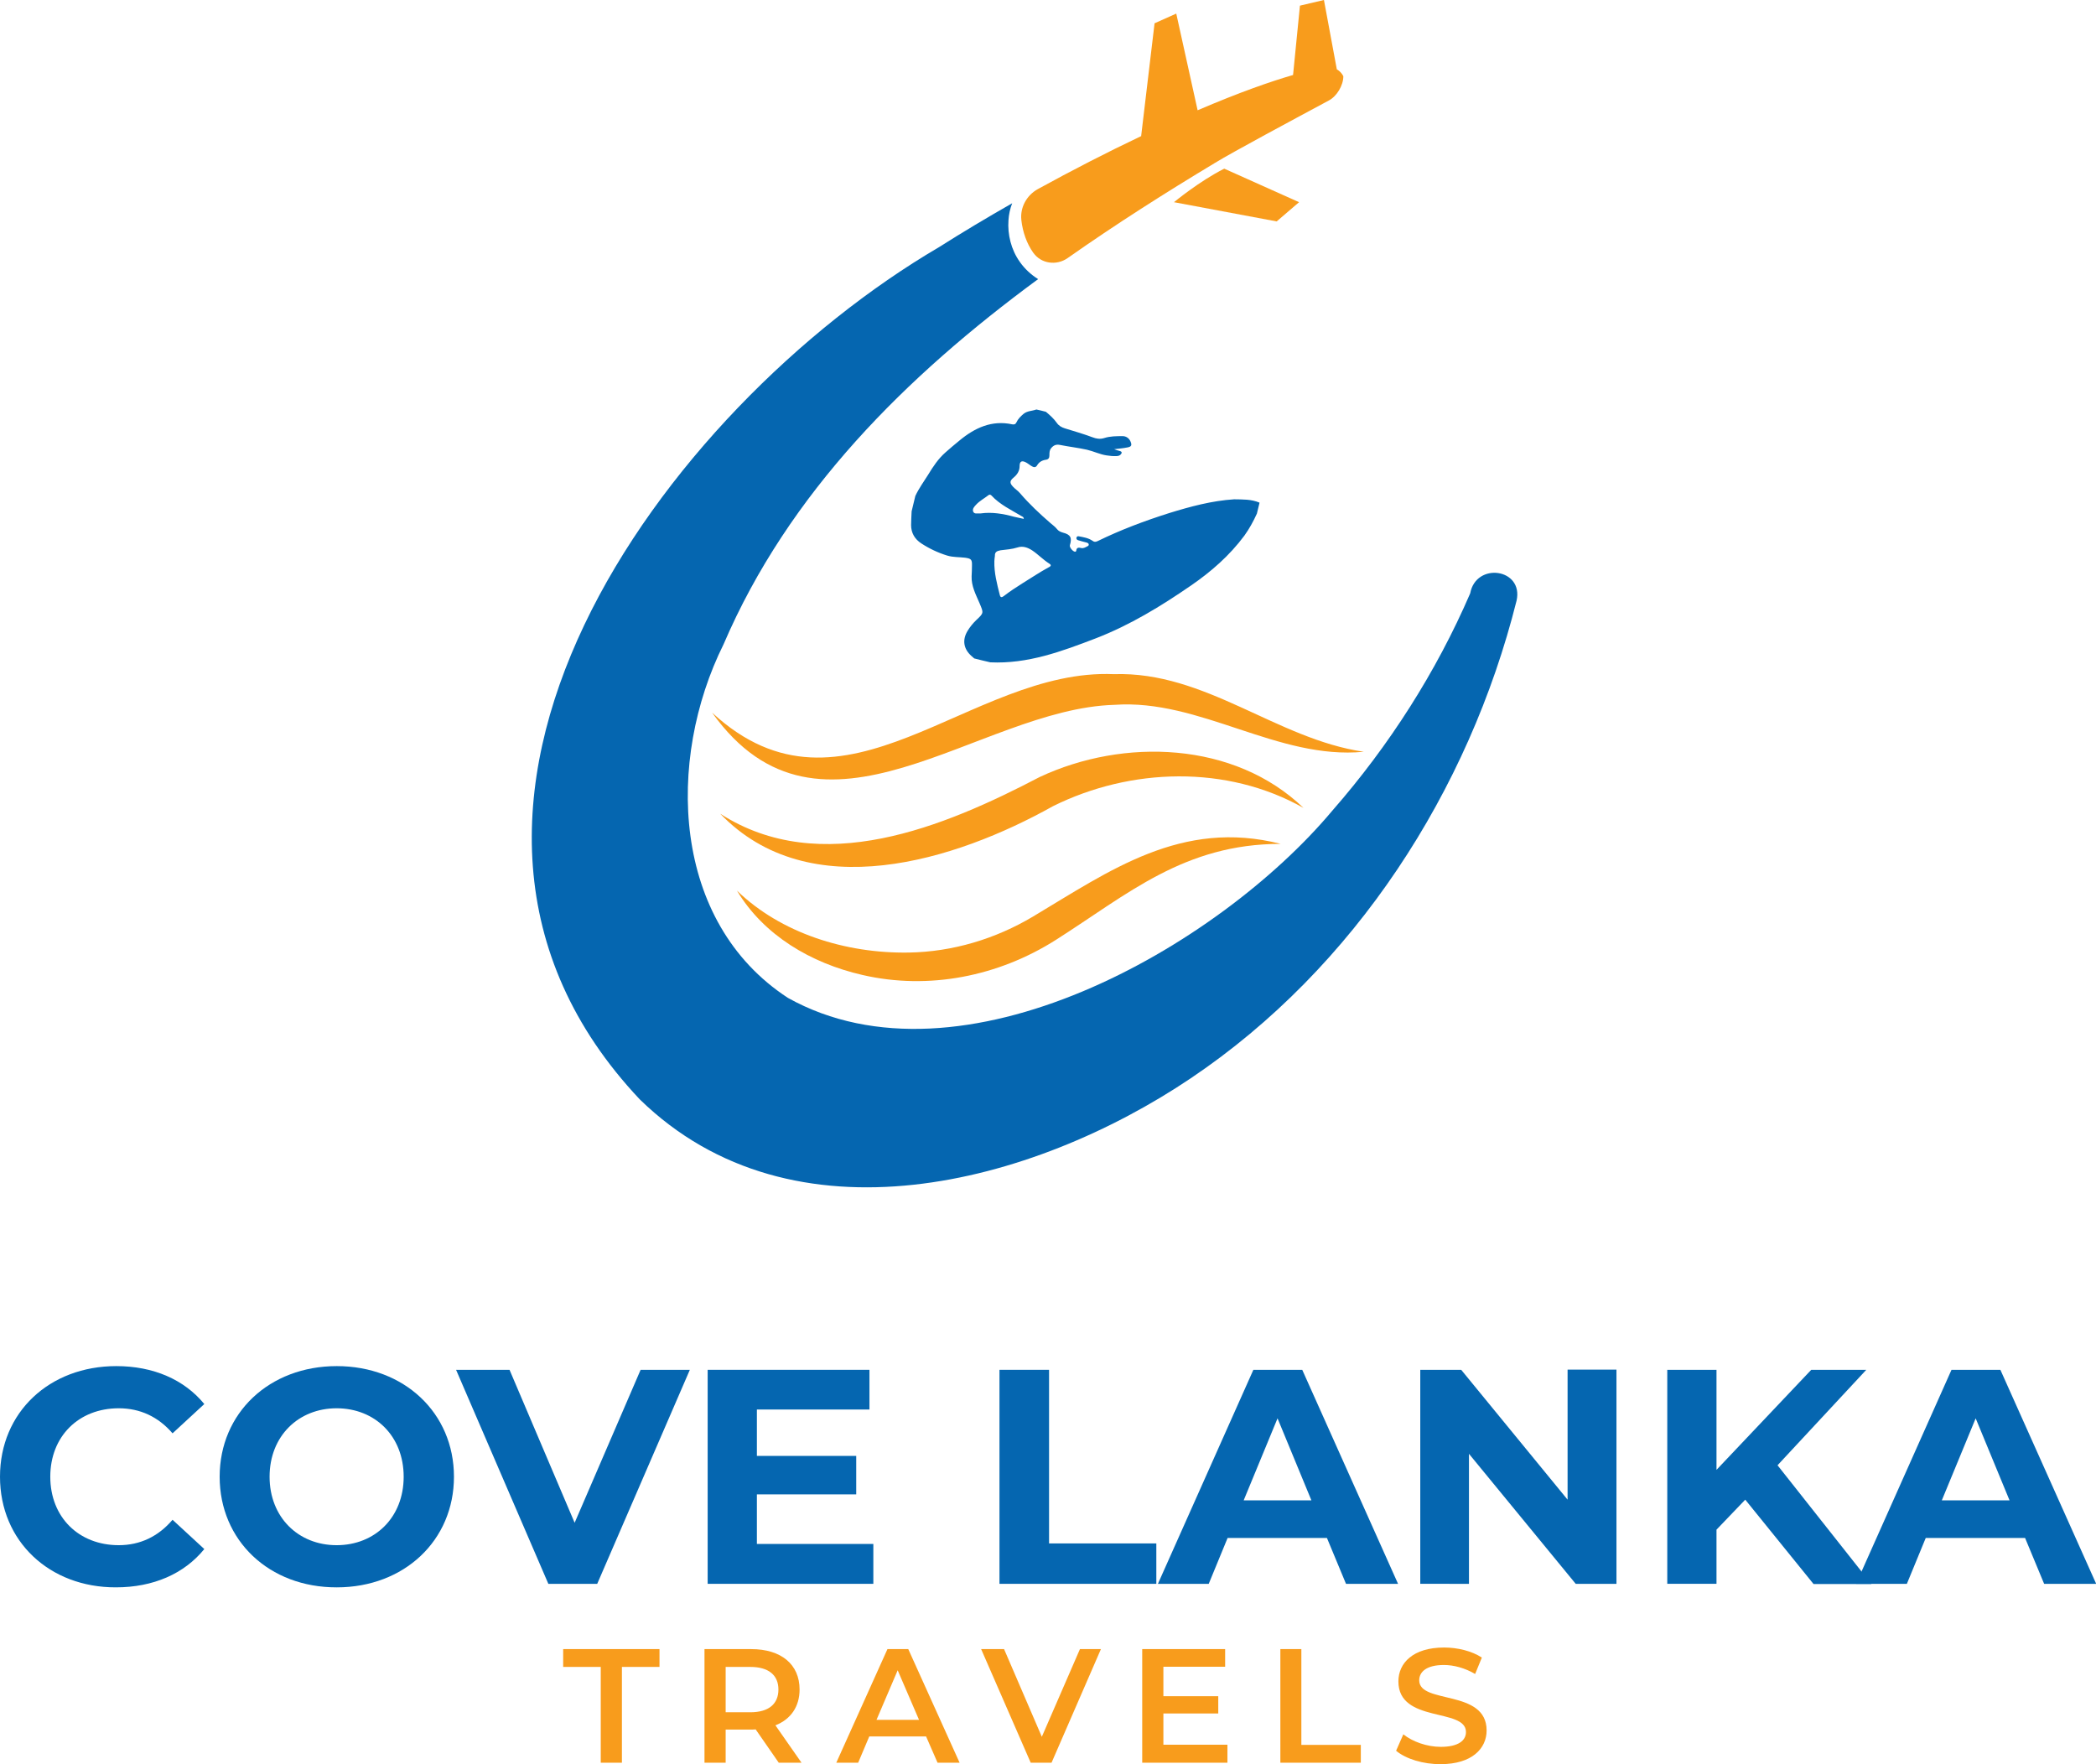 <?xml version="1.0" encoding="utf-8"?>
<!-- Generator: Adobe Illustrator 25.0.0, SVG Export Plug-In . SVG Version: 6.00 Build 0)  -->
<svg version="1.1" id="Layer_1" xmlns="http://www.w3.org/2000/svg" xmlns:xlink="http://www.w3.org/1999/xlink" x="0px" y="0px"
	 viewBox="0 0 118.8 100" style="enable-background:new 0 0 118.8 100;" xml:space="preserve">
<style type="text/css">
	.st0{fill:#FFFFFF;}
	.st1{fill:#F89C1C;}
	.st2{fill:#0566B0;}
	.st3{opacity:0.1;}
	.st4{opacity:0.05;}
</style>
<g>
	<g>
		<path class="st1" d="M40.36,40.39c7.5,6.94,14.58-2.53,22.77-2.18c5.21-0.17,9.22,3.68,14.17,4.4c-4.89,0.47-9.28-3.01-14.14-2.66
			C55.42,40.17,46.55,49.06,40.36,40.39z"/>
	</g>
	<g>
		<path class="st1" d="M40.82,46.12c5.7,3.67,12.7,0.75,18.11-2.08c4.76-2.23,11.03-2.02,14.95,1.75c-4.35-2.45-9.79-2.28-14.19-0.1
			C54.15,48.79,45.87,51.38,40.82,46.12z"/>
	</g>
	<g>
		<path class="st1" d="M41.77,50.48c2.49,2.41,6.16,3.57,9.74,3.51c2.48-0.04,4.91-0.77,7.04-2.04c4.34-2.59,8.42-5.55,14.04-4.12
			c-5.47,0-8.68,2.86-12.74,5.44c-3.26,2.07-7.21,2.86-10.97,1.99C45.95,54.59,43.28,53,41.77,50.48z"/>
	</g>
	<g>
		<path class="st2" d="M71.39,28.49c-0.05,0.21-0.1,0.41-0.15,0.62c-0.2,0.44-0.43,0.86-0.71,1.25c-0.84,1.13-1.88,2.04-3.03,2.83
			c-1.7,1.17-3.45,2.24-5.39,2.99c-1.93,0.74-3.86,1.46-5.98,1.36c-0.3-0.07-0.6-0.14-0.91-0.22c-0.05-0.05-0.11-0.09-0.16-0.14
			c-0.45-0.4-0.53-0.91-0.22-1.42c0.14-0.23,0.31-0.44,0.5-0.62c0.43-0.4,0.41-0.4,0.18-0.95c-0.21-0.49-0.47-0.97-0.45-1.53
			c0.01-0.2,0.02-0.41,0.02-0.61c0.01-0.34-0.05-0.39-0.39-0.44c-0.33-0.04-0.68-0.02-1.01-0.12c-0.52-0.16-1.01-0.39-1.47-0.69
			c-0.37-0.24-0.58-0.59-0.58-1.04c0-0.26,0.02-0.52,0.03-0.78c0.07-0.29,0.14-0.58,0.21-0.87c0.2-0.43,0.48-0.81,0.73-1.21
			c0.28-0.46,0.57-0.9,0.98-1.26c0.26-0.23,0.52-0.45,0.79-0.67c0.87-0.72,1.83-1.17,2.99-0.92c0.11,0.02,0.19,0,0.24-0.11
			c0.09-0.2,0.24-0.34,0.4-0.48c0.22-0.18,0.49-0.16,0.73-0.25c0.18,0.04,0.36,0.08,0.54,0.13c0.23,0.19,0.45,0.39,0.62,0.63
			c0.12,0.17,0.27,0.25,0.46,0.31c0.52,0.16,1.04,0.31,1.55,0.5c0.23,0.09,0.44,0.12,0.67,0.05c0.34-0.11,0.7-0.11,1.05-0.11
			c0.19,0,0.36,0.11,0.44,0.29c0.1,0.22,0.06,0.31-0.17,0.35c-0.25,0.05-0.5,0.07-0.75,0.1c0.11,0.05,0.21,0.07,0.31,0.1
			c0.15,0.04,0.14,0.12,0.05,0.21c-0.06,0.06-0.15,0.08-0.23,0.08c-0.19,0.01-0.38-0.01-0.57-0.04c-0.38-0.06-0.72-0.23-1.1-0.32
			c-0.5-0.11-1.02-0.17-1.52-0.27c-0.23-0.05-0.38,0.02-0.51,0.18c-0.1,0.12-0.1,0.26-0.1,0.4c0,0.14-0.04,0.24-0.21,0.26
			c-0.21,0.03-0.38,0.13-0.49,0.32c-0.08,0.13-0.19,0.11-0.29,0.05c-0.11-0.06-0.21-0.15-0.32-0.21c-0.25-0.14-0.38-0.08-0.38,0.2
			c0,0.27-0.13,0.47-0.33,0.64c-0.23,0.19-0.25,0.31-0.04,0.53c0.12,0.13,0.27,0.22,0.39,0.36c0.53,0.62,1.12,1.17,1.73,1.7
			c0.13,0.11,0.27,0.21,0.37,0.34c0.09,0.11,0.2,0.16,0.34,0.2c0.43,0.11,0.52,0.29,0.39,0.71c-0.04,0.12,0.19,0.39,0.31,0.37
			c0.03-0.01,0.05-0.03,0.05-0.06c0.02-0.19,0.14-0.18,0.28-0.15c0.12,0.03,0.22-0.03,0.32-0.08c0.05-0.03,0.11-0.04,0.11-0.11
			c0-0.08-0.07-0.1-0.13-0.12c-0.16-0.04-0.31-0.08-0.47-0.13c-0.07-0.02-0.11-0.07-0.1-0.14c0.02-0.08,0.08-0.1,0.15-0.08
			c0.26,0.05,0.53,0.09,0.76,0.25c0.1,0.08,0.18,0.07,0.29,0.02c1.31-0.64,2.67-1.15,4.06-1.59c1.2-0.37,2.42-0.7,3.68-0.78
			C70.43,28.31,70.92,28.29,71.39,28.49z M56.39,31.51c-0.01,0.1-0.03,0.2-0.03,0.29c-0.02,0.66,0.15,1.3,0.31,1.93
			c0.04,0.17,0.14,0.12,0.23,0.05c0.34-0.26,0.7-0.5,1.07-0.73c0.49-0.3,0.96-0.62,1.46-0.89c0.08-0.04,0.21-0.11,0.05-0.21
			c-0.35-0.22-0.63-0.52-0.97-0.75c-0.26-0.17-0.54-0.27-0.84-0.17c-0.31,0.1-0.64,0.12-0.96,0.16
			C56.51,31.23,56.38,31.28,56.39,31.51z M58.03,29.41c-0.01-0.1-0.06-0.12-0.1-0.14c-0.6-0.36-1.25-0.66-1.74-1.19
			c-0.05-0.05-0.11-0.06-0.17-0.01c-0.23,0.18-0.5,0.32-0.7,0.54c-0.1,0.11-0.22,0.23-0.16,0.39c0.07,0.15,0.23,0.09,0.36,0.1
			c0.02,0,0.04,0,0.06,0c0.65-0.09,1.28,0.02,1.9,0.19C57.67,29.33,57.84,29.37,58.03,29.41z"/>
	</g>
	<g>
		<path class="st2" d="M0,83.7c0-3.66,2.81-6.27,6.59-6.27c2.1,0,3.85,0.76,4.99,2.15l-1.8,1.66c-0.81-0.94-1.84-1.42-3.05-1.42
			c-2.27,0-3.88,1.59-3.88,3.88c0,2.29,1.61,3.88,3.88,3.88c1.21,0,2.24-0.49,3.05-1.44l1.8,1.66c-1.14,1.4-2.89,2.17-5.01,2.17
			C2.81,89.98,0,87.36,0,83.7z"/>
		<path class="st2" d="M12.45,83.7c0-3.61,2.81-6.27,6.64-6.27c3.81,0,6.64,2.65,6.64,6.27c0,3.62-2.83,6.27-6.64,6.27
			C15.25,89.98,12.45,87.31,12.45,83.7z M22.88,83.7c0-2.31-1.63-3.88-3.8-3.88s-3.8,1.58-3.8,3.88s1.63,3.88,3.8,3.88
			S22.88,86.01,22.88,83.7z"/>
		<path class="st2" d="M39.1,77.64l-5.25,12.13h-2.77l-5.23-12.13h3.03l3.69,8.67l3.74-8.67H39.1z"/>
		<path class="st2" d="M49.5,87.52v2.25h-9.39V77.64h9.17v2.25H42.9v2.63h5.63v2.18H42.9v2.81H49.5z"/>
		<path class="st2" d="M56.65,77.64h2.81v9.84h6.08v2.29h-8.89V77.64z"/>
		<path class="st2" d="M75.21,87.17h-5.63l-1.07,2.6h-2.88l5.41-12.13h2.77l5.43,12.13h-2.95L75.21,87.17z M74.33,85.04l-1.92-4.65
			l-1.92,4.65H74.33z"/>
		<path class="st2" d="M91.62,77.64v12.13h-2.31l-6.05-7.37v7.37H80.5V77.64h2.32L88.85,85v-7.37H91.62z"/>
		<path class="st2" d="M98.92,85l-1.63,1.7v3.07H94.5V77.64h2.79v5.67l5.37-5.67h3.12l-5.03,5.41l5.32,6.73h-3.28L98.92,85z"/>
		<path class="st2" d="M114.78,87.17h-5.63l-1.07,2.6h-2.88l5.41-12.13h2.77l5.43,12.13h-2.95L114.78,87.17z M113.9,85.04
			l-1.92-4.65l-1.92,4.65H113.9z"/>
	</g>
	<g>
		<path class="st1" d="M34.05,94.48h-2.13v-1.01h5.46v1.01h-2.13v5.43h-1.2V94.48z"/>
		<path class="st1" d="M44.14,99.91l-1.31-1.89c-0.08,0.01-0.17,0.01-0.25,0.01h-1.45v1.88h-1.2v-6.44h2.65
			c1.69,0,2.74,0.86,2.74,2.29c0,0.97-0.5,1.69-1.37,2.03l1.48,2.12H44.14z M42.53,94.48h-1.4v2.57h1.4c1.05,0,1.59-0.48,1.59-1.29
			C44.12,94.95,43.57,94.48,42.53,94.48z"/>
		<path class="st1" d="M52.49,98.42h-3.22l-0.63,1.49H47.4l2.9-6.44h1.18l2.91,6.44h-1.25L52.49,98.42z M52.09,97.48l-1.21-2.81
			l-1.2,2.81H52.09z"/>
		<path class="st1" d="M62.4,93.47l-2.8,6.44h-1.18l-2.81-6.44h1.3l2.14,4.97l2.16-4.97H62.4z"/>
		<path class="st1" d="M69.57,98.91v1h-4.83v-6.44h4.7v1h-3.5v1.67h3.11v0.98h-3.11v1.77H69.57z"/>
		<path class="st1" d="M72.56,93.47h1.2v5.43h3.37v1.01h-4.56V93.47z"/>
		<path class="st1" d="M79.13,99.23l0.41-0.93c0.51,0.41,1.33,0.71,2.12,0.71c1,0,1.43-0.36,1.43-0.84c0-1.39-3.83-0.48-3.83-2.87
			c0-1.04,0.83-1.92,2.59-1.92c0.77,0,1.58,0.2,2.14,0.57l-0.38,0.93c-0.58-0.34-1.21-0.51-1.77-0.51c-0.99,0-1.4,0.39-1.4,0.87
			c0,1.37,3.82,0.48,3.82,2.84c0,1.03-0.84,1.91-2.6,1.91C80.67,100,79.67,99.69,79.13,99.23z"/>
	</g>
	<g>
		<g>
			<path class="st2" d="M83.33,33.63c-1.93,4.47-4.6,8.64-7.8,12.3c-6.48,7.75-21.07,16.1-30.87,10.63
				c-6.61-4.31-6.91-13.48-3.65-20.04c3.69-8.6,10.35-15.2,17.83-20.7c-0.4-0.25-0.76-0.58-1.04-0.98c-0.49-0.69-0.7-1.55-0.64-2.36
				c0.02-0.33,0.09-0.65,0.21-0.96c-1.4,0.8-2.78,1.62-4.15,2.49c-15.54,9.11-32.42,31.9-16.96,48.3c8.68,8.47,22.27,4.84,31.24-1.2
				c9.29-6.25,15.76-16.29,18.46-27.07C86.36,32.22,83.66,31.84,83.33,33.63z"/>
		</g>
		<g>
			<path class="st1" d="M66.54,11.46l5.82,1.09l1.27-1.09l-4.24-1.9C67.99,10.26,66.54,11.46,66.54,11.46z"/>
			<path class="st1" d="M75.77,3.93L75.04,0l-1.36,0.32l-0.39,3.93c-1.24,0.36-3.01,0.97-5.41,2l-1.21-5.48l-1.23,0.55l-0.76,6.39
				l0.03-0.01c-2,0.95-3.96,1.96-5.89,3.02c-0.63,0.35-1.01,1.04-0.93,1.75c0,0,0,0.01,0,0.01c0.08,0.68,0.3,1.31,0.67,1.84
				c0,0,0.01,0.01,0.01,0.01c0.44,0.62,1.31,0.74,1.94,0.3c2.73-1.92,5.55-3.71,8.36-5.4c1.01-0.62,4.56-2.52,6.44-3.53
				c0.46-0.24,0.83-0.86,0.83-1.38v0C76.06,4.16,75.93,4.02,75.77,3.93z"/>
		</g>
	</g>
</g>
</svg>
